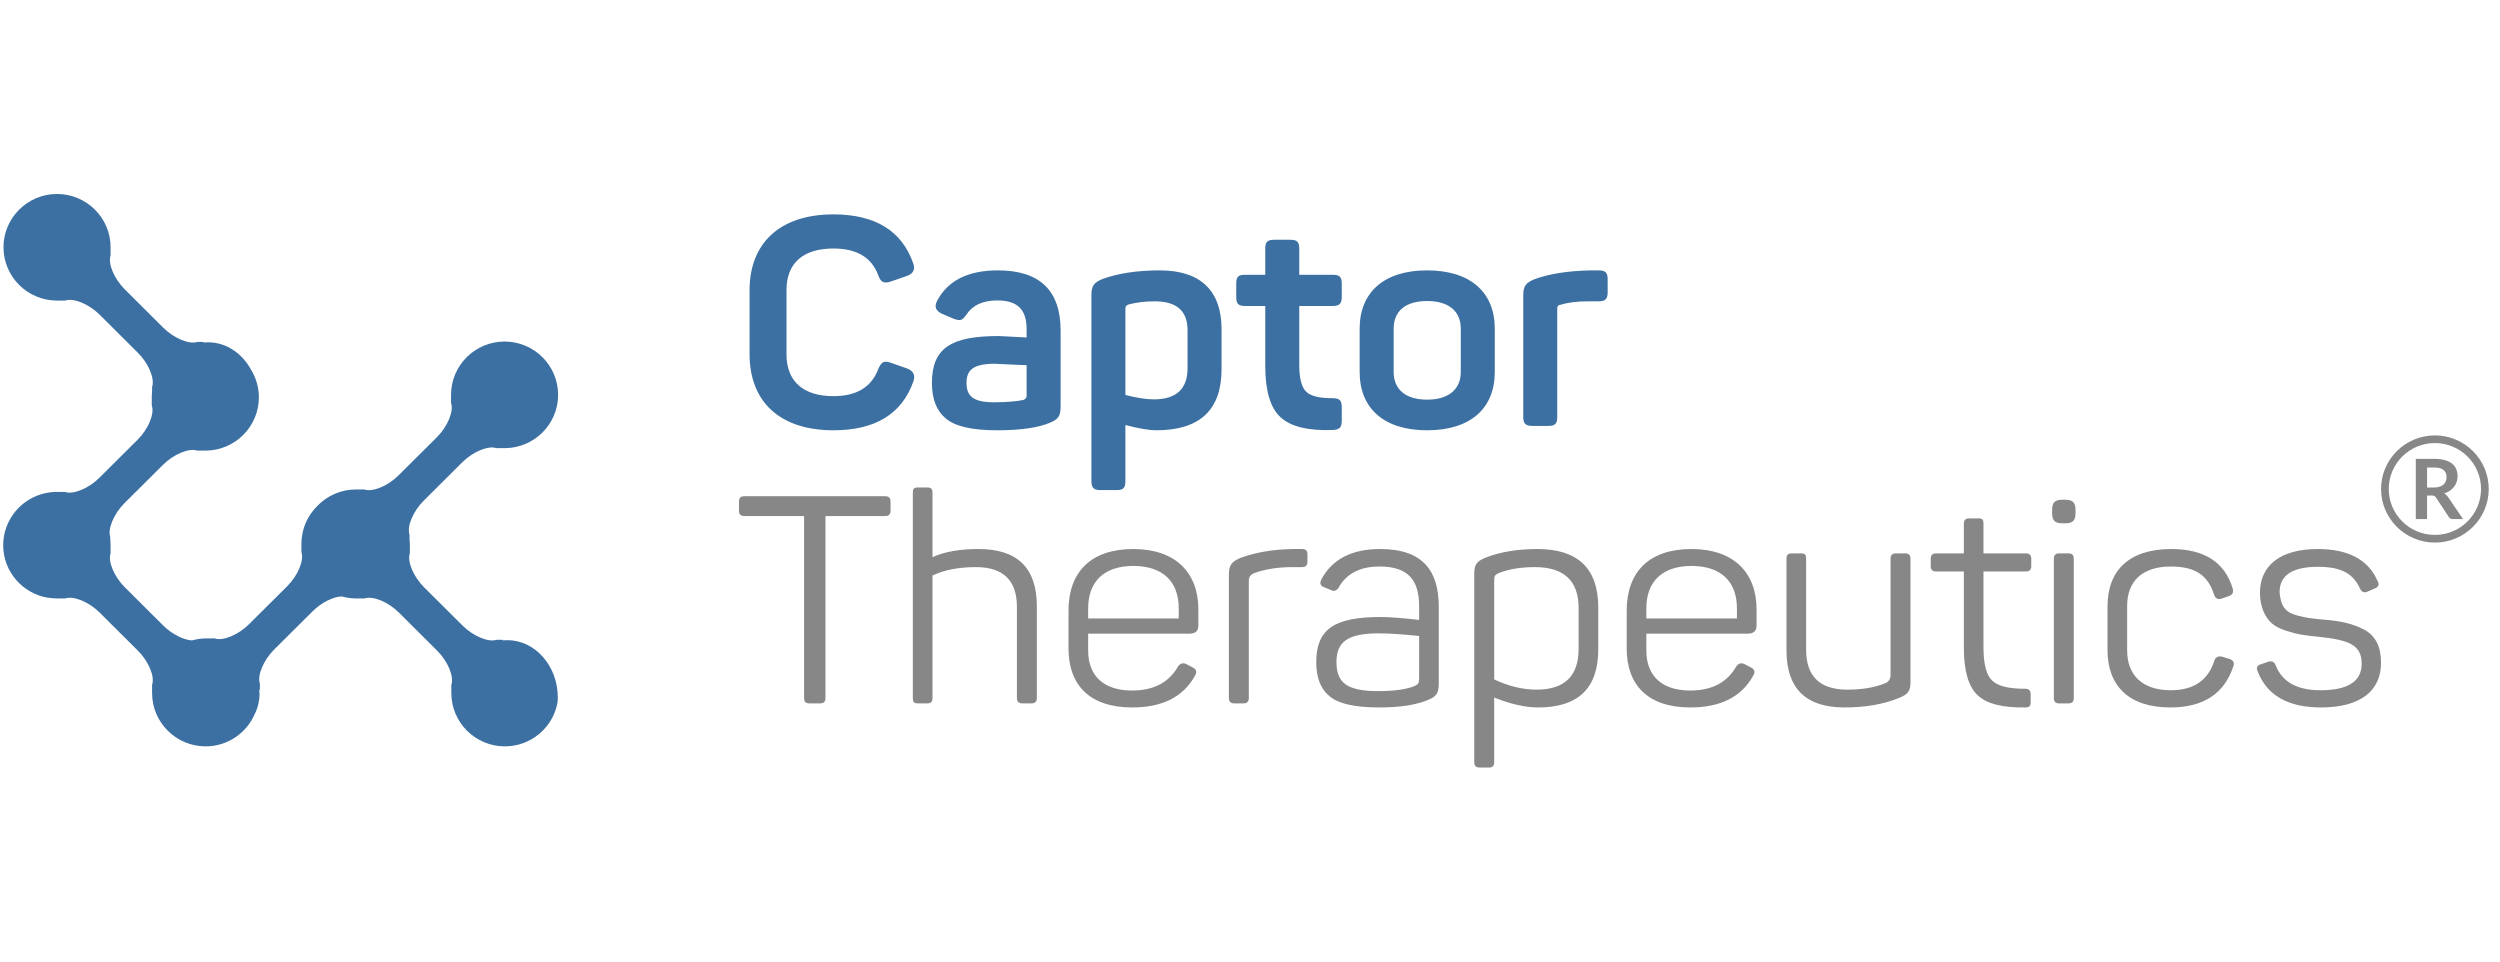 <svg width="156" height="60" viewBox="0 0 156 60" fill="none" xmlns="http://www.w3.org/2000/svg">
<path d="M31.649 39.946C31.556 39.946 31.465 39.952 31.374 39.961L31.375 39.922H30.994C30.49 40.099 29.531 39.699 28.864 39.037L26.463 36.647C25.795 35.982 25.395 35.028 25.575 34.526V34.017C25.575 33.894 25.567 33.774 25.554 33.655V33.36C25.376 32.858 25.777 31.903 26.442 31.239L28.844 28.849C29.512 28.184 30.469 27.786 30.975 27.965H31.486C33.328 27.965 34.827 26.472 34.827 24.639C34.827 22.804 33.328 21.312 31.486 21.312C29.644 21.312 28.145 22.804 28.145 24.638V25.153C28.327 25.659 27.93 26.617 27.261 27.283L24.868 29.663C24.202 30.328 23.238 30.724 22.73 30.542H22.213C21.276 30.542 20.429 30.93 19.822 31.55C19.198 32.155 18.808 32.998 18.808 33.932V34.446C18.99 34.953 18.594 35.911 17.925 36.577L15.531 38.958C14.866 39.622 13.901 40.018 13.394 39.836H12.876C12.565 39.836 12.264 39.882 11.978 39.962C11.453 39.933 10.727 39.57 10.191 39.038L7.789 36.647C7.122 35.983 6.722 35.029 6.901 34.527V34.017C6.901 33.896 6.893 33.777 6.881 33.659V33.515C6.703 33.013 7.104 32.058 7.769 31.395L10.171 29.004C10.839 28.34 11.796 27.942 12.301 28.119H12.813C14.655 28.119 16.154 26.627 16.154 24.794C16.154 24.165 15.974 23.578 15.668 23.075C15.112 22.047 14.116 21.359 12.976 21.359C12.883 21.359 12.792 21.366 12.701 21.375L12.701 21.335H12.32C11.816 21.512 10.857 21.113 10.19 20.451L7.79 18.059C7.122 17.395 6.722 16.442 6.901 15.939V15.43C6.901 13.596 5.402 12.104 3.56 12.104C1.716 12.104 0.218 13.596 0.218 15.43C0.218 17.264 1.716 18.756 3.559 18.756H4.076C4.584 18.575 5.547 18.97 6.216 19.635L8.608 22.017C9.276 22.681 9.673 23.641 9.49 24.145V24.443C9.478 24.558 9.471 24.675 9.471 24.793V25.308C9.654 25.814 9.257 26.772 8.588 27.438L6.195 29.819C5.529 30.483 4.564 30.879 4.057 30.697H3.651C3.62 30.696 3.591 30.692 3.56 30.692C3.324 30.692 3.094 30.717 2.871 30.764C1.349 31.073 0.199 32.417 0.199 34.023C0.199 35.67 1.409 37.037 2.989 37.3C3.014 37.301 3.039 37.301 3.064 37.303C3.226 37.327 3.39 37.344 3.559 37.344H4.076C4.584 37.163 5.547 37.557 6.216 38.223L8.608 40.605C9.276 41.268 9.673 42.227 9.49 42.733V43.248C9.49 45.081 10.989 46.573 12.831 46.573C14.208 46.573 15.387 45.739 15.897 44.553C16.092 44.166 16.193 43.739 16.194 43.305C16.194 43.213 16.187 43.122 16.178 43.033H16.217V42.653C16.04 42.151 16.441 41.197 17.106 40.532L19.508 38.143C20.057 37.596 20.803 37.23 21.331 37.218C21.618 37.298 21.919 37.344 22.232 37.344H22.748C23.257 37.162 24.22 37.556 24.889 38.222L27.281 40.605C27.948 41.268 28.346 42.227 28.163 42.732V43.248C28.163 45.081 29.663 46.573 31.504 46.573C33.16 46.573 34.532 45.369 34.796 43.796C34.802 43.708 34.808 43.62 34.808 43.531C34.808 41.551 33.394 39.946 31.649 39.946Z" fill="#3C70A2"/>
<path d="M55.204 30.963C55.478 30.963 55.57 31.054 55.57 31.327V31.837C55.57 32.11 55.478 32.201 55.204 32.201H51.509V43.526C51.509 43.799 51.418 43.891 51.144 43.891H50.54C50.266 43.891 50.174 43.799 50.174 43.526V32.201H46.479C46.205 32.201 46.113 32.11 46.113 31.837V31.327C46.113 31.054 46.205 30.963 46.479 30.963H55.204ZM57.858 30.417C58.096 30.417 58.187 30.508 58.187 30.745V34.768C58.937 34.423 59.907 34.259 61.059 34.259C63.492 34.259 64.699 35.442 64.699 37.827V43.562C64.699 43.781 64.589 43.891 64.37 43.891H63.784C63.565 43.891 63.455 43.781 63.455 43.562V37.864C63.455 36.207 62.595 35.388 60.894 35.388C59.797 35.388 58.9 35.569 58.187 35.915V43.562C58.187 43.799 58.096 43.891 57.858 43.891H57.291C57.016 43.891 56.961 43.799 56.961 43.562V30.745C56.961 30.508 57.016 30.417 57.291 30.417H57.858ZM66.675 38.101C66.675 35.679 68.084 34.259 70.718 34.259C73.37 34.259 74.778 35.752 74.778 38.028V39.029C74.778 39.375 74.596 39.539 74.23 39.539H67.901V40.594C67.901 42.179 68.87 43.089 70.644 43.089C71.998 43.089 72.949 42.579 73.516 41.578C73.662 41.378 73.845 41.342 74.047 41.45L74.431 41.651C74.669 41.778 74.705 41.942 74.559 42.179C73.827 43.49 72.528 44.145 70.644 44.145C67.992 44.145 66.675 42.743 66.675 40.467V38.101ZM73.553 37.955C73.553 36.298 72.565 35.315 70.718 35.315C68.889 35.315 67.901 36.298 67.901 37.955V38.592H73.553V37.955ZM81.255 34.259C81.475 34.259 81.584 34.368 81.584 34.587V35.06C81.584 35.278 81.475 35.388 81.255 35.388H80.652C79.737 35.388 78.932 35.515 78.237 35.77C78.036 35.861 77.926 36.007 77.926 36.243V43.563C77.926 43.781 77.816 43.891 77.597 43.891H77.011C76.792 43.891 76.682 43.781 76.682 43.563V35.843C76.682 35.278 76.847 35.06 77.377 34.823C78.31 34.477 79.408 34.277 80.688 34.259L81.255 34.259ZM86.121 34.259C88.828 34.259 89.779 35.66 89.779 37.864V42.634C89.779 43.271 89.633 43.453 89.121 43.672C88.389 43.981 87.383 44.145 86.084 44.145C84.566 44.145 83.542 43.926 82.975 43.453C82.408 42.998 82.133 42.288 82.133 41.323C82.133 39.265 83.249 38.501 86.157 38.501C86.651 38.501 87.456 38.555 88.554 38.683V37.845C88.554 36.261 87.932 35.35 86.084 35.35C84.877 35.35 84.017 35.788 83.523 36.68C83.396 36.861 83.231 36.916 83.066 36.825L82.627 36.643C82.389 36.552 82.335 36.406 82.445 36.17C83.121 34.896 84.347 34.259 86.121 34.259ZM88.554 39.685C87.456 39.575 86.615 39.521 86.03 39.521C84.109 39.521 83.396 40.049 83.396 41.305C83.396 42.543 83.963 43.126 85.993 43.126C86.926 43.126 87.658 43.034 88.206 42.834C88.499 42.707 88.554 42.652 88.554 42.306V39.685ZM95.927 34.259C98.469 34.259 99.731 35.479 99.731 37.9V40.522C99.731 42.943 98.487 44.145 95.981 44.145C95.195 44.145 94.28 43.945 93.238 43.526V47.568C93.238 47.787 93.128 47.896 92.909 47.896H92.323C92.104 47.896 91.994 47.787 91.994 47.568V35.806C91.994 35.224 92.14 35.023 92.726 34.787C93.622 34.441 94.683 34.259 95.927 34.259ZM98.506 37.937C98.506 36.243 97.591 35.388 95.781 35.388C94.957 35.388 94.225 35.497 93.585 35.733C93.274 35.861 93.238 35.934 93.238 36.225V42.397C94.134 42.816 95.012 43.034 95.89 43.034C97.628 43.034 98.506 42.179 98.506 40.485V37.937ZM101.507 38.101C101.507 35.679 102.915 34.259 105.549 34.259C108.201 34.259 109.61 35.752 109.61 38.028V39.029C109.61 39.375 109.426 39.539 109.061 39.539H102.732V40.594C102.732 42.179 103.701 43.089 105.476 43.089C106.829 43.089 107.78 42.579 108.347 41.578C108.494 41.378 108.677 41.342 108.878 41.45L109.262 41.651C109.5 41.778 109.537 41.942 109.39 42.179C108.658 43.49 107.359 44.145 105.476 44.145C102.823 44.145 101.506 42.743 101.506 40.467V38.101H101.507ZM108.384 37.955C108.384 36.298 107.396 35.315 105.549 35.315C103.72 35.315 102.732 36.298 102.732 37.955V38.592H108.384L108.384 37.955ZM118.885 34.531C119.104 34.531 119.214 34.641 119.214 34.859V42.543C119.214 43.107 119.086 43.308 118.519 43.544C117.549 43.945 116.397 44.145 115.098 44.145C112.684 44.145 111.477 42.961 111.477 40.594V34.859C111.477 34.623 111.568 34.531 111.806 34.531H112.373C112.647 34.531 112.702 34.623 112.702 34.859V40.54C112.702 42.197 113.562 43.034 115.263 43.034C116.177 43.034 116.964 42.907 117.641 42.634C117.861 42.543 117.97 42.361 117.97 42.124V34.859C117.97 34.641 118.08 34.531 118.299 34.531H118.885ZM123.44 32.346C123.715 32.346 123.769 32.438 123.769 32.675V34.531H126.422C126.641 34.531 126.751 34.641 126.751 34.859V35.333C126.751 35.551 126.641 35.66 126.422 35.66H123.769V40.394C123.769 41.45 123.953 42.142 124.318 42.471C124.666 42.816 125.36 42.98 126.385 42.98C126.605 42.98 126.714 43.089 126.714 43.326V43.818C126.714 44.054 126.623 44.145 126.385 44.145C124.959 44.163 123.971 43.926 123.404 43.381C122.837 42.852 122.544 41.869 122.544 40.431V35.66H120.806C120.587 35.66 120.477 35.552 120.477 35.333V34.859C120.477 34.641 120.587 34.531 120.806 34.531H122.544V32.675C122.544 32.456 122.654 32.346 122.873 32.346H123.44ZM128.837 31.182C129.349 31.182 129.514 31.346 129.514 31.856V31.983C129.514 32.492 129.35 32.657 128.837 32.657H128.727C128.215 32.657 128.05 32.492 128.05 31.983V31.856C128.05 31.346 128.215 31.182 128.727 31.182H128.837ZM129.075 34.531C129.294 34.531 129.404 34.641 129.404 34.859V43.562C129.404 43.781 129.294 43.891 129.075 43.891H128.489C128.27 43.891 128.16 43.781 128.16 43.562V34.859C128.16 34.641 128.27 34.531 128.489 34.531H129.075ZM131.508 37.845C131.508 35.588 132.861 34.259 135.496 34.259C137.544 34.259 138.825 35.078 139.318 36.717C139.392 36.953 139.318 37.099 139.099 37.19L138.623 37.354C138.404 37.427 138.258 37.354 138.166 37.135C137.782 35.897 136.995 35.351 135.459 35.351C133.685 35.351 132.734 36.261 132.734 37.809V40.595C132.734 42.143 133.703 43.071 135.459 43.071C136.886 43.071 137.8 42.452 138.184 41.196C138.276 40.995 138.422 40.922 138.66 40.977L139.135 41.123C139.373 41.214 139.446 41.36 139.355 41.596C138.788 43.29 137.489 44.145 135.423 44.145C132.861 44.145 131.508 42.816 131.508 40.558V37.845ZM144.624 34.259C146.527 34.259 147.77 34.914 148.356 36.243C148.484 36.462 148.429 36.626 148.191 36.717L147.734 36.917C147.533 37.008 147.386 36.953 147.277 36.753C146.856 35.825 146.161 35.369 144.643 35.369C143.051 35.369 142.246 35.897 142.246 36.953C142.32 37.828 142.594 38.21 143.362 38.41C143.911 38.556 144.204 38.592 145.009 38.665C146.124 38.756 146.801 38.92 147.515 39.284C148.228 39.666 148.576 40.34 148.576 41.359C148.576 43.107 147.295 44.145 144.825 44.145C142.777 44.145 141.46 43.398 140.875 41.888C140.783 41.669 140.838 41.523 141.076 41.45L141.552 41.287C141.752 41.232 141.899 41.287 141.99 41.487C142.393 42.543 143.326 43.071 144.789 43.071C146.508 43.071 147.368 42.525 147.368 41.415C147.368 40.231 146.563 39.939 144.716 39.739C143.783 39.648 143.38 39.594 142.649 39.357C142.265 39.23 141.972 39.084 141.771 38.902C141.35 38.538 141.021 37.882 141.021 36.99C141.021 35.296 142.283 34.259 144.624 34.259Z" fill="#878787"/>
<path d="M46.773 18.111C46.773 15.179 48.657 13.377 52.005 13.377C54.602 13.377 56.267 14.396 56.98 16.418C57.126 16.8 56.998 17.073 56.596 17.219L55.59 17.565C55.151 17.71 54.968 17.619 54.803 17.182C54.401 16.072 53.468 15.507 52.005 15.507C50.121 15.507 49.078 16.418 49.078 18.092V22.116C49.078 23.791 50.121 24.72 52.005 24.72C53.45 24.72 54.383 24.156 54.803 23.027C55.004 22.572 55.169 22.48 55.608 22.644L56.596 22.99C56.998 23.136 57.126 23.409 56.998 23.791C56.285 25.831 54.62 26.85 52.005 26.85C48.657 26.85 46.773 25.066 46.773 22.098V18.111ZM62.268 16.872C64.883 16.872 66.182 18.129 66.182 20.623V25.339C66.182 25.976 66.036 26.158 65.524 26.377C64.792 26.686 63.694 26.85 62.231 26.85C60.676 26.85 59.615 26.613 59.03 26.122C58.445 25.648 58.152 24.902 58.152 23.9C58.152 21.734 59.323 20.969 62.304 20.969C62.432 20.969 63.018 21.006 64.061 21.06V20.55C64.061 19.367 63.548 18.748 62.231 18.748C61.335 18.748 60.695 19.039 60.311 19.622C60.036 20.004 59.945 20.041 59.524 19.895L58.792 19.586C58.39 19.404 58.28 19.13 58.481 18.766C59.14 17.51 60.402 16.872 62.268 16.872ZM64.061 22.79C62.78 22.735 62.121 22.699 62.066 22.699C60.749 22.699 60.311 23.081 60.311 23.882C60.311 24.702 60.695 25.102 62.03 25.102C62.816 25.102 63.42 25.047 63.859 24.957C63.987 24.902 64.061 24.829 64.061 24.702V22.79ZM72.365 16.872C74.945 16.872 76.225 18.165 76.225 20.55V23.045C76.225 25.576 74.871 26.85 72.146 26.85C71.707 26.85 71.067 26.741 70.225 26.523V30.018C70.225 30.437 70.097 30.582 69.677 30.582H68.671C68.25 30.582 68.104 30.437 68.104 30.018V18.438C68.104 17.856 68.231 17.637 68.817 17.401C69.786 17.055 70.957 16.872 72.365 16.872ZM74.103 20.605C74.103 19.404 73.426 18.803 72.054 18.803C71.433 18.803 70.884 18.875 70.408 19.003C70.28 19.058 70.225 19.13 70.225 19.239V24.647C70.939 24.829 71.524 24.92 72 24.92C73.408 24.92 74.103 24.265 74.103 22.972V20.605ZM80.507 14.961C80.927 14.961 81.073 15.088 81.073 15.507V17.146H83.159C83.58 17.146 83.726 17.273 83.726 17.692V18.529C83.726 18.948 83.58 19.094 83.159 19.094H81.073V22.753C81.073 23.609 81.22 24.174 81.513 24.447C81.787 24.72 82.336 24.847 83.141 24.847C83.58 24.847 83.726 24.975 83.726 25.412V26.249C83.726 26.686 83.58 26.814 83.141 26.832C81.604 26.887 80.525 26.613 79.903 26.031C79.263 25.448 78.952 24.374 78.952 22.826V19.094H77.69C77.269 19.094 77.141 18.948 77.141 18.53V17.692C77.141 17.273 77.269 17.146 77.69 17.146H78.952V15.507C78.952 15.088 79.098 14.961 79.519 14.961H80.507ZM84.842 20.514C84.842 18.238 86.361 16.872 89.049 16.872C91.757 16.872 93.275 18.238 93.275 20.514V23.209C93.275 25.485 91.757 26.85 89.049 26.85C86.361 26.85 84.842 25.485 84.842 23.209V20.514ZM91.153 20.514C91.153 19.404 90.385 18.784 89.049 18.784C87.714 18.784 86.964 19.404 86.964 20.514V23.209C86.964 24.301 87.714 24.938 89.049 24.938C90.385 24.938 91.153 24.301 91.153 23.209V20.514ZM99.751 16.872C100.172 16.872 100.318 17 100.318 17.437V18.238C100.318 18.657 100.172 18.803 99.751 18.803H99.093C98.416 18.803 97.83 18.875 97.355 19.021C97.227 19.039 97.172 19.112 97.172 19.239V26.013C97.172 26.431 97.044 26.577 96.623 26.577H95.617C95.196 26.577 95.05 26.431 95.05 26.013V18.457C95.05 17.874 95.178 17.656 95.764 17.419C96.66 17.091 97.794 16.909 99.166 16.873L99.751 16.872Z" fill="#3C70A2"/>
<path d="M151.449 30.922V32.391H150.746V28.632H151.898C152.155 28.632 152.376 28.658 152.56 28.711C152.743 28.764 152.894 28.838 153.012 28.933C153.129 29.029 153.215 29.142 153.27 29.275C153.324 29.408 153.352 29.554 153.352 29.713C153.352 29.84 153.334 29.959 153.296 30.072C153.259 30.185 153.205 30.287 153.133 30.379C153.061 30.473 152.973 30.555 152.873 30.62C152.764 30.693 152.645 30.749 152.52 30.787C152.608 30.837 152.684 30.909 152.749 31.002L153.695 32.391H153.062C153.001 32.391 152.95 32.379 152.907 32.355C152.863 32.33 152.826 32.294 152.799 32.251L152.004 31.047C151.98 31.007 151.947 30.974 151.906 30.951C151.871 30.932 151.819 30.922 151.749 30.922H151.449V30.922ZM151.449 30.421H151.887C152.02 30.421 152.135 30.404 152.234 30.37C152.332 30.338 152.413 30.292 152.476 30.234C152.54 30.176 152.587 30.108 152.618 30.028C152.65 29.948 152.666 29.86 152.666 29.765C152.666 29.575 152.602 29.428 152.476 29.326C152.35 29.224 152.157 29.173 151.898 29.173H151.449V30.421Z" fill="#878787"/>
<path d="M151.937 33.857C150.085 33.857 148.578 32.357 148.578 30.513C148.578 28.669 150.085 27.169 151.937 27.169C153.79 27.169 155.297 28.669 155.297 30.513C155.297 32.357 153.79 33.857 151.937 33.857ZM151.937 27.647C150.35 27.647 149.058 28.933 149.058 30.513C149.058 32.093 150.35 33.379 151.937 33.379C153.525 33.379 154.817 32.093 154.817 30.513C154.817 28.933 153.525 27.647 151.937 27.647Z" fill="#878787"/>
</svg>
